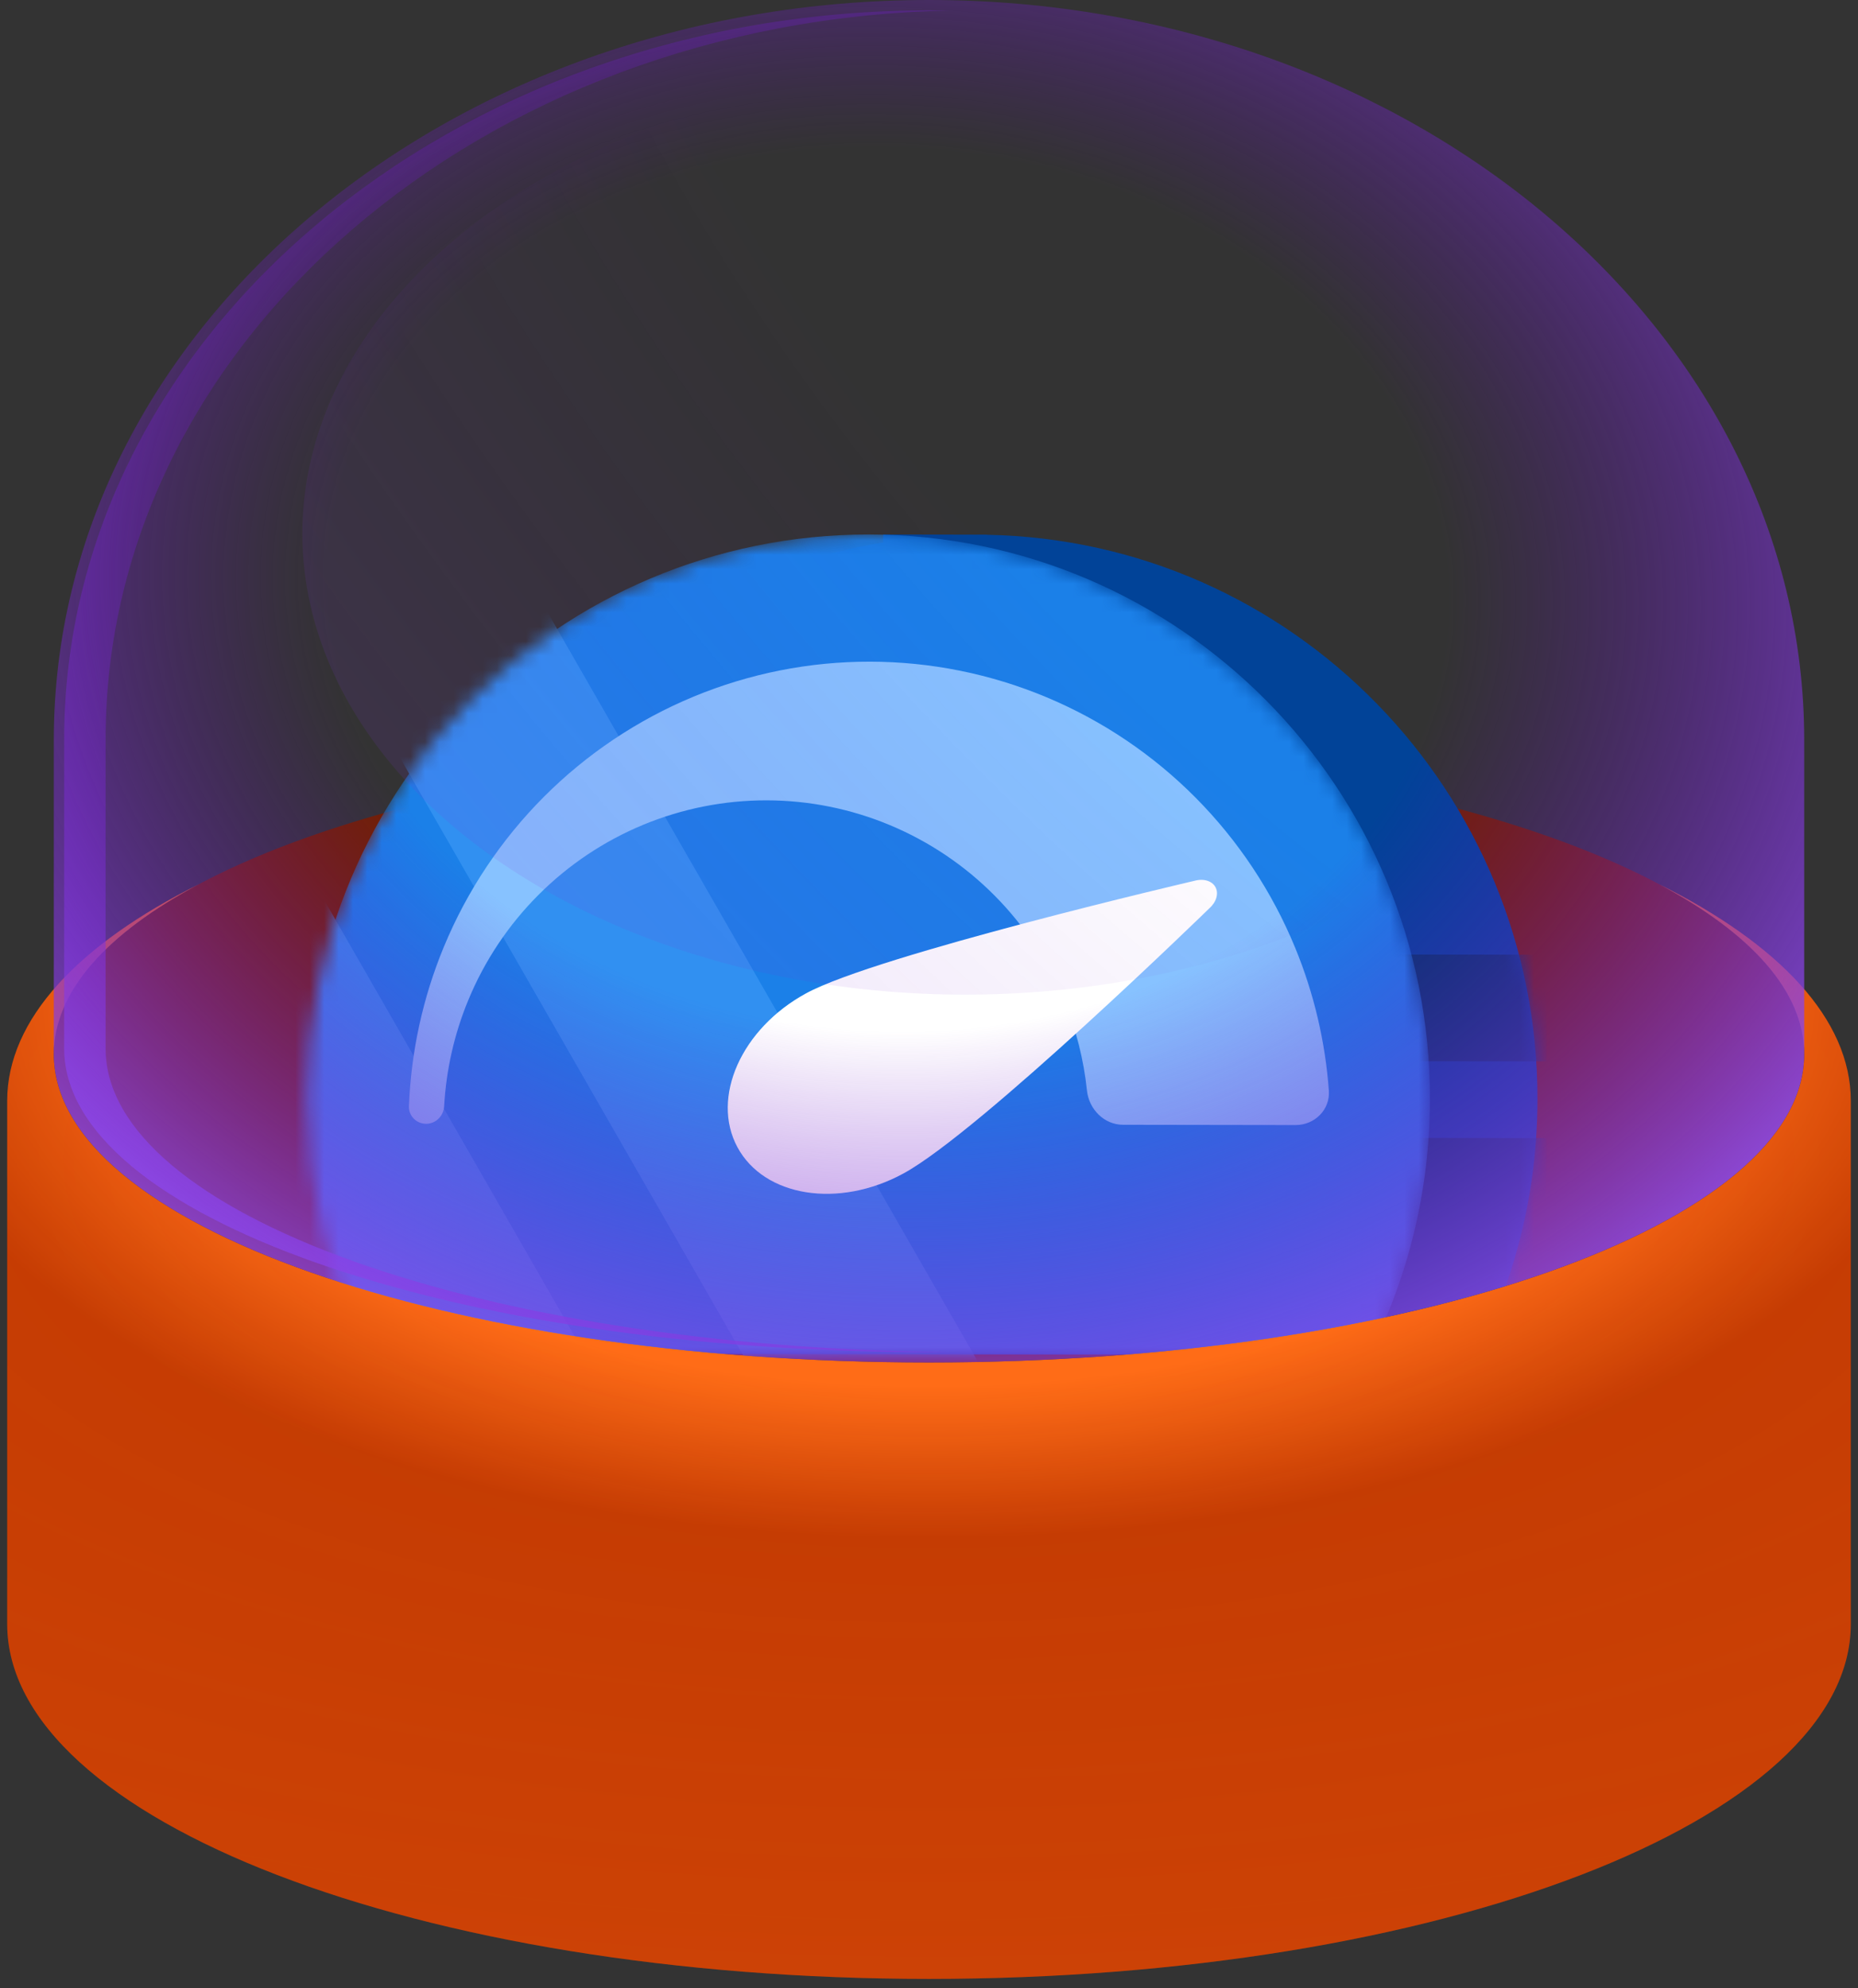 <svg width="129" height="138" viewBox="0 0 129 138" fill="none" xmlns="http://www.w3.org/2000/svg">
<rect x="0" y="0" width="129" height="138" fill="#333333" stroke="none"/>
<path d="M125.264 73.169C125.264 84.984 98.059 94.562 64.5 94.562C30.941 94.562 3.736 84.984 3.736 73.169C3.736 61.354 30.941 51.776 64.5 51.776C98.059 51.776 125.264 61.354 125.264 73.169Z" fill="#712000"/>
<path d="M68.523 37.117C89.726 37.516 106.776 54.924 106.746 76.318C106.736 82.706 105.197 88.73 102.49 94.053L33.022 93.953C30.329 88.622 28.808 82.594 28.817 76.206C28.845 56.79 42.932 40.699 61.386 37.636L61.313 37.636L61.313 37.098L68.523 37.109L68.523 37.117Z" fill="#014398"/>
<mask id="mask0_1754_7961" style="mask-type:alpha" maskUnits="userSpaceOnUse" x="28" y="37" width="79" height="58">
<path d="M67.836 37.108C89.356 37.139 106.776 54.694 106.745 76.318C106.736 82.706 105.197 88.73 102.489 94.053L33.022 93.951C30.329 88.621 28.807 82.592 28.816 76.204C28.847 54.58 46.316 37.077 67.836 37.108Z" fill="#014398"/>
</mask>
<g mask="url(#mask0_1754_7961)">
<rect width="18.467" height="15.063" transform="matrix(1 0.001 -0.001 1 88.921 78.969)" fill="#00376C"/>
<rect width="18.467" height="7.404" transform="matrix(1 0.001 -0.001 1 88.938 66.242)" fill="#00376C"/>
</g>
<mask id="mask1_1754_7961" style="mask-type:alpha" maskUnits="userSpaceOnUse" x="21" y="37" width="79" height="58">
<path d="M60.343 37.097C81.879 37.128 99.312 54.682 99.281 76.306C99.272 82.692 97.74 88.719 95.031 94.041L25.49 93.94C22.797 88.61 21.282 82.579 21.291 76.193C21.322 54.569 38.806 37.066 60.343 37.097Z" fill="white"/>
</mask>
<g mask="url(#mask1_1754_7961)">
<path d="M60.343 37.097C81.879 37.128 99.312 54.682 99.281 76.306C99.272 82.692 97.74 88.719 95.031 94.041L25.49 93.94C22.797 88.61 21.282 82.579 21.291 76.193C21.322 54.569 38.806 37.066 60.343 37.097Z" fill="#1B80E8"/>
<rect width="13.91" height="81.041" transform="matrix(0.865 -0.502 0.498 0.867 -2.139 47.49)" fill="#3190F1"/>
<rect width="13.91" height="81.041" transform="matrix(0.865 -0.502 0.498 0.867 24.843 47.49)" fill="#3190F1"/>
<path d="M89.955 78.085C91.276 78.087 92.358 77.016 92.262 75.699C92.014 72.298 91.228 68.954 89.929 65.793C88.327 61.894 85.976 58.35 83.01 55.363C80.043 52.376 76.52 50.005 72.641 48.385C68.763 46.766 64.604 45.929 60.403 45.923C56.202 45.916 52.041 46.741 48.157 48.35C44.274 49.958 40.744 52.319 37.769 55.297C34.794 58.276 32.433 61.813 30.82 65.708C29.362 69.227 28.541 72.976 28.392 76.778C28.365 77.45 28.912 77.996 29.585 77.998C30.257 77.999 30.799 77.454 30.837 76.782C30.977 74.246 31.545 71.749 32.519 69.398C33.648 66.671 35.301 64.195 37.384 62.111C39.466 60.026 41.937 58.373 44.655 57.247C47.374 56.121 50.287 55.544 53.227 55.548C56.168 55.552 59.079 56.138 61.794 57.272C64.51 58.406 66.976 60.065 69.052 62.156C71.128 64.247 72.774 66.728 73.896 69.457C74.714 71.448 75.241 73.543 75.465 75.677C75.603 76.99 76.659 78.066 77.98 78.067L89.955 78.085Z" fill="#87C2FF"/>
</g>
<path fill-rule="evenodd" clip-rule="evenodd" d="M55.972 68.94C60.879 66.271 82.927 61.134 82.927 61.134C83.56 60.956 84.153 61.136 84.39 61.575C84.627 62.015 84.453 62.612 83.959 63.047C83.959 63.047 68.035 78.559 62.72 81.449C58.223 83.895 53.063 83.077 51.2 79.624C49.338 76.173 51.475 71.385 55.972 68.94Z" fill="white"/>
<path d="M115.184 61.367C123.532 65.527 128.5 70.742 128.5 76.405V112.719C128.5 126.322 99.846 137.348 64.5 137.348C29.154 137.348 0.5 126.322 0.5 112.719V76.405C0.5 70.742 5.467 65.527 13.815 61.367C7.447 64.75 3.736 68.806 3.736 73.168C3.736 84.984 30.941 94.562 64.5 94.562C98.059 94.562 125.264 84.984 125.264 73.168C125.264 68.805 121.553 64.75 115.184 61.367Z" fill="url(#paint0_radial_1754_7961)"/>
<path d="M115.184 61.367C123.532 65.527 128.5 70.742 128.5 76.405V112.719C128.5 126.322 99.846 137.348 64.5 137.348C29.154 137.348 0.5 126.322 0.5 112.719V76.405C0.5 70.742 5.467 65.527 13.815 61.367C7.447 64.75 3.736 68.806 3.736 73.168C3.736 84.984 30.941 94.562 64.5 94.562C98.059 94.562 125.264 84.984 125.264 73.168C125.264 68.805 121.553 64.75 115.184 61.367Z" fill="url(#paint1_radial_1754_7961)" fill-opacity="0.2"/>
<path d="M125.264 51.359C125.264 22.994 98.06 0 64.501 0C30.942 0 3.737 22.994 3.737 51.359L3.736 73.168C3.736 84.984 30.941 94.562 64.5 94.562C98.059 94.562 125.264 84.984 125.264 73.168V51.359Z" fill="url(#paint2_radial_1754_7961)"/>
<path d="M64.5 0.719C64.981 0.719 65.46 0.724 65.939 0.734C33.441 1.377 7.332 23.769 7.332 51.297V72.775C7.332 84.254 33.5 93.588 66.049 93.836C65.534 93.841 65.018 93.843 64.5 93.843C31.338 93.843 4.455 84.41 4.455 72.775L4.456 51.297C4.456 23.364 31.338 0.719 64.5 0.719Z" fill="url(#paint3_radial_1754_7961)"/>
<ellipse cx="67.017" cy="37.034" rx="46.023" ry="32" fill="url(#paint4_radial_1754_7961)" fill-opacity="0.2"/>
<defs>
<radialGradient id="paint0_radial_1754_7961" cx="0" cy="0" r="1" gradientUnits="userSpaceOnUse" gradientTransform="translate(64.5 68.855) rotate(90) scale(58.666 112.57)">
<stop offset="0.465" stop-color="#FF6C17"/>
<stop offset="0.647" stop-color="#BF3701"/>
</radialGradient>
<radialGradient id="paint1_radial_1754_7961" cx="0" cy="0" r="1" gradientUnits="userSpaceOnUse" gradientTransform="translate(64.5 80.361) rotate(90) scale(84.852 186.728)">
<stop stop-color="#FF6C17" stop-opacity="0"/>
<stop offset="0.658" stop-color="#FF6C17"/>
</radialGradient>
<radialGradient id="paint2_radial_1754_7961" cx="0" cy="0" r="1" gradientTransform="matrix(-0.006 64.756 -83.174 -1.269 61.63 40.952)" gradientUnits="userSpaceOnUse">
<stop offset="0.471" stop-color="#6405BD" stop-opacity="0"/>
<stop offset="1" stop-color="#9455F3"/>
</radialGradient>
<radialGradient id="paint3_radial_1754_7961" cx="0" cy="0" r="1" gradientTransform="matrix(-0.006 63.771 -82.337 -1.25 61.766 41.048)" gradientUnits="userSpaceOnUse">
<stop offset="0.471" stop-color="#6405BD" stop-opacity="0"/>
<stop offset="1" stop-color="#9455F3"/>
</radialGradient>
<radialGradient id="paint4_radial_1754_7961" cx="0" cy="0" r="1" gradientUnits="userSpaceOnUse" gradientTransform="translate(119.871 1.258) rotate(134.723) scale(131.317 209.511)">
<stop offset="0.471" stop-color="#6405BD" stop-opacity="0"/>
<stop offset="1" stop-color="#9455F3"/>
</radialGradient>
</defs>
</svg>
